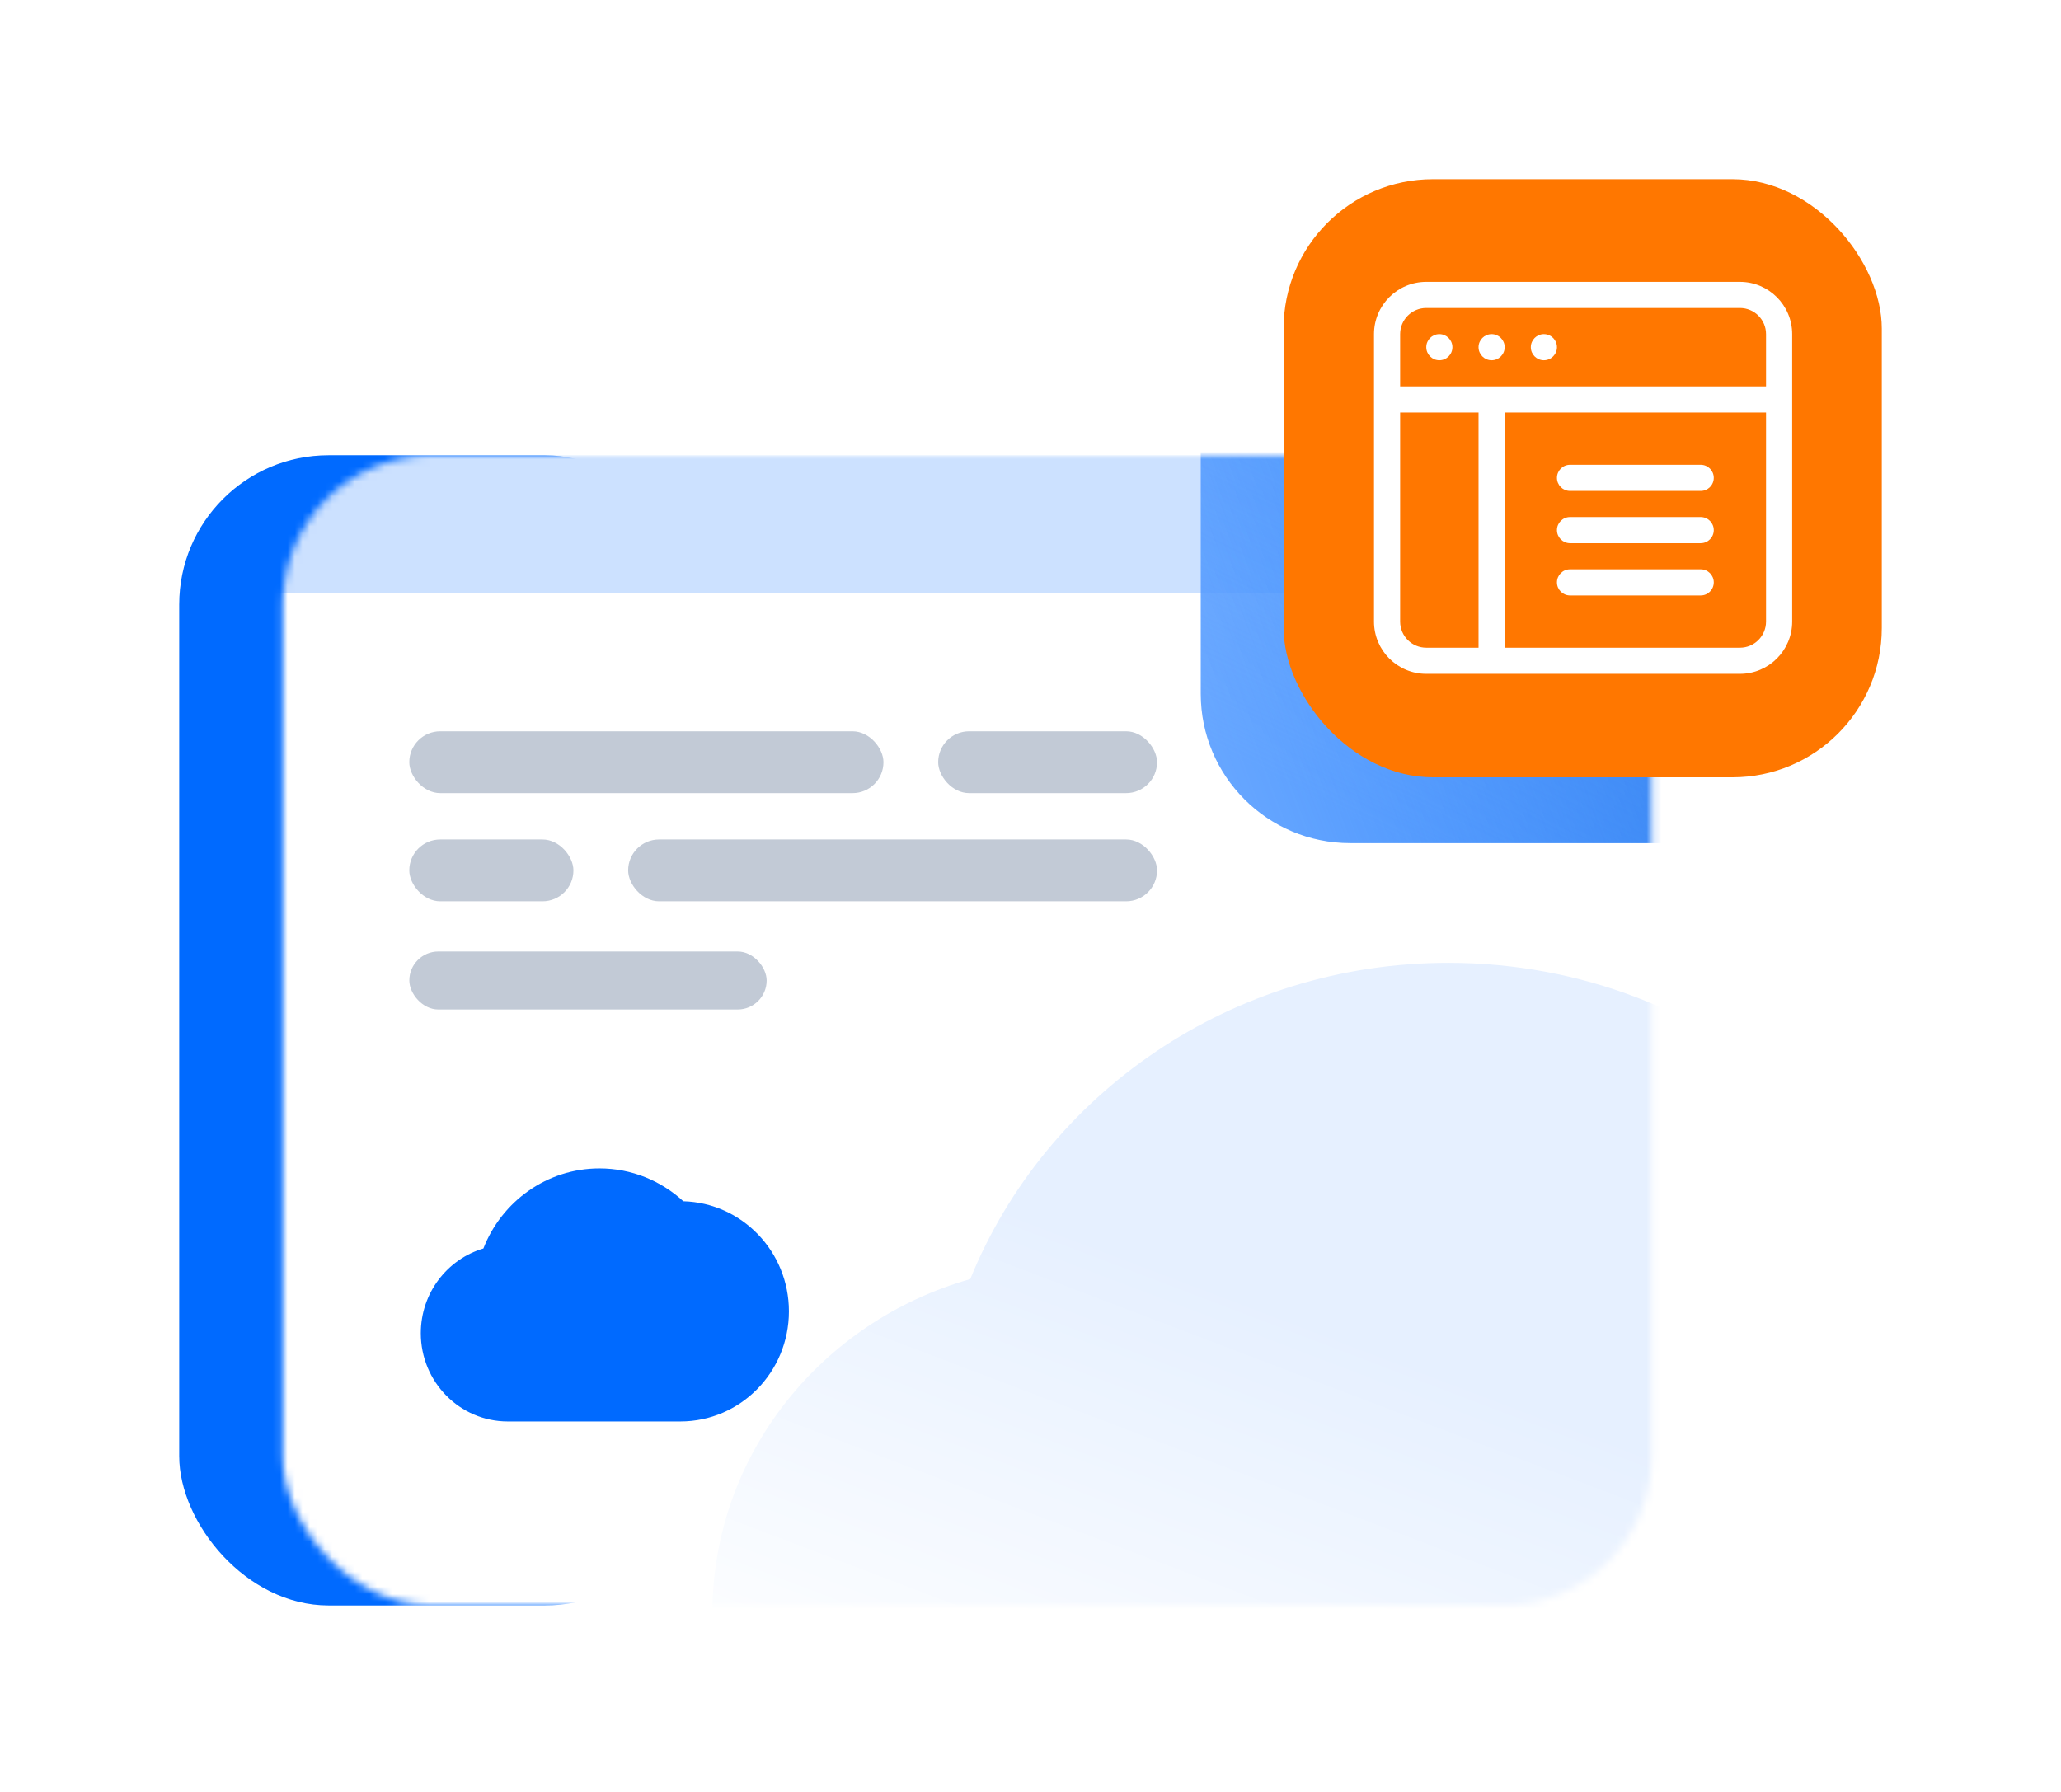 <svg width="276" height="240" viewBox="0 0 276 240" fill="none" xmlns="http://www.w3.org/2000/svg">
	<g filter="url(#filter0_d_114762_29914)">
		<rect x="8" y="44.973" width="69" height="154.054" rx="20" fill="#006AFF"/>
		<mask id="mask0_114762_29914" style="mask-type:alpha" maskUnits="userSpaceOnUse" x="21" y="44" width="185"
					height="156">
			<rect x="21.865" y="44.973" width="183.324" height="154.054" rx="20" fill="white"/>
		</mask>
		<g mask="url(#mask0_114762_29914)">
			<rect x="3.533" y="-17.566" width="207.768" height="263.875" fill="white"/>
			<path fill-rule="evenodd" clip-rule="evenodd"
						d="M113.931 155.314C123.998 130.515 148.865 112.957 177.963 112.957C195.772 112.957 212.011 119.542 224.226 130.333C256.544 131.179 282.476 156.918 282.476 188.547C282.476 220.709 255.662 246.782 222.584 246.782H127.393C100.887 246.782 79.4 225.889 79.4 200.117C79.4 178.884 93.979 160.974 113.931 155.314Z"
						fill="url(#paint0_linear_114762_29914)"/>
			<rect x="17.244" y="44.973" width="187.907" height="18.486" fill="#CCE1FF"/>
			<g filter="url(#filter1_f_114762_29914)">
				<rect width="119.7" height="94.62" rx="20" transform="matrix(-1 0 0 1 264.5 2.301)"
							fill="url(#paint1_linear_114762_29914)"/>
				<rect width="119.7" height="94.62" rx="20" transform="matrix(-1 0 0 1 264.5 2.301)"
							fill="url(#paint2_linear_114762_29914)"/>
			</g>
		</g>
		<rect x="155.893" y="8" width="80.108" height="80.108" rx="20" fill="#FF7700"/>
		<path fill-rule="evenodd" clip-rule="evenodd"
					d="M168 28.75C168 24.884 171.134 21.75 175 21.75H217C220.866 21.75 224 24.884 224 28.75V67.25C224 71.116 220.866 74.25 217 74.25H175C171.134 74.25 168 71.116 168 67.25V28.75ZM175 25.25C173.067 25.25 171.5 26.817 171.5 28.75V35.75L220.5 35.75V28.75C220.5 26.817 218.933 25.25 217 25.25H175ZM171.5 67.25V39.25H182L182 70.75H175C173.067 70.75 171.5 69.183 171.5 67.25ZM185.5 70.75H217C218.933 70.75 220.5 69.183 220.5 67.25V39.25L185.5 39.25L185.5 70.75ZM192.5 48C192.5 47.033 193.284 46.25 194.25 46.25H211.75C212.716 46.25 213.5 47.033 213.5 48C213.5 48.967 212.716 49.75 211.75 49.75H194.25C193.284 49.75 192.5 48.967 192.5 48ZM194.25 53.25C193.284 53.25 192.5 54.033 192.5 55C192.5 55.967 193.284 56.75 194.25 56.75H211.75C212.716 56.75 213.5 55.967 213.5 55C213.5 54.033 212.716 53.25 211.75 53.25H194.25ZM192.5 62C192.5 61.033 193.284 60.25 194.25 60.25H211.75C212.716 60.25 213.5 61.033 213.5 62C213.5 62.967 212.716 63.75 211.75 63.75H194.25C193.284 63.75 192.5 62.967 192.5 62ZM178.5 30.5C178.5 31.466 177.716 32.25 176.75 32.25C175.784 32.25 175 31.466 175 30.5C175 29.534 175.784 28.75 176.75 28.75C177.716 28.75 178.5 29.534 178.5 30.5ZM183.75 32.25C184.716 32.25 185.5 31.466 185.5 30.5C185.5 29.534 184.716 28.75 183.75 28.75C182.784 28.75 182 29.534 182 30.5C182 31.466 182.784 32.25 183.75 32.25ZM192.5 30.5C192.5 31.466 191.716 32.25 190.75 32.25C189.784 32.25 189 31.466 189 30.5C189 29.534 189.784 28.75 190.75 28.75C191.716 28.75 192.5 29.534 192.5 30.5Z"
					fill="white"/>
		<rect x="38.81" y="81.945" width="63.5" height="8.28" rx="4.14" fill="#C2CAD6"/>
		<rect x="38.81" y="96.434" width="21.981" height="8.28" rx="4.14" fill="#C2CAD6"/>
		<rect x="109.637" y="81.945" width="29.308" height="8.28" rx="4.14" fill="#C2CAD6"/>
		<rect x="68.119" y="96.434" width="70.827" height="8.28" rx="4.14" fill="#C2CAD6"/>
		<rect x="38.815" y="111.438" width="47.853" height="7.766" rx="3.883" fill="#C2CAD6"/>
		<path fill-rule="evenodd" clip-rule="evenodd"
					d="M48.734 151.215C51.178 144.935 57.214 140.488 64.278 140.488C68.601 140.488 72.543 142.156 75.508 144.889C83.354 145.103 89.649 151.622 89.649 159.632C89.649 167.777 83.14 174.38 75.11 174.38H52.002C45.568 174.38 40.352 169.089 40.352 162.562C40.352 157.185 43.891 152.649 48.734 151.215Z"
					fill="#006AFF"/>
	</g>
	<defs>
		<filter id="filter0_d_114762_29914" x="0" y="0" width="276" height="276" filterUnits="userSpaceOnUse"
						color-interpolation-filters="sRGB">
			<feFlood flood-opacity="0" result="BackgroundImageFix"/>
			<feColorMatrix in="SourceAlpha" type="matrix" values="0 0 0 0 0 0 0 0 0 0 0 0 0 0 0 0 0 0 127 0"
										 result="hardAlpha"/>
			<feOffset dx="16" dy="16"/>
			<feGaussianBlur stdDeviation="12"/>
			<feComposite in2="hardAlpha" operator="out"/>
			<feColorMatrix type="matrix" values="0 0 0 0 0.6 0 0 0 0 0.767 0 0 0 0 1 0 0 0 1 0"/>
			<feBlend mode="normal" in2="BackgroundImageFix" result="effect1_dropShadow_114762_29914"/>
			<feBlend mode="normal" in="SourceGraphic" in2="effect1_dropShadow_114762_29914" result="shape"/>
		</filter>
		<filter id="filter1_f_114762_29914" x="128.801" y="-13.699" width="151.699" height="126.621"
						filterUnits="userSpaceOnUse" color-interpolation-filters="sRGB">
			<feFlood flood-opacity="0" result="BackgroundImageFix"/>
			<feBlend mode="normal" in="SourceGraphic" in2="BackgroundImageFix" result="shape"/>
			<feGaussianBlur stdDeviation="8" result="effect1_foregroundBlur_114762_29914"/>
		</filter>
		<linearGradient id="paint0_linear_114762_29914" x1="174.077" y1="246.782" x2="218.59" y2="129.91"
										gradientUnits="userSpaceOnUse">
			<stop stop-color="white"/>
			<stop offset="0.602" stop-color="#E6F0FF"/>
		</linearGradient>
		<linearGradient id="paint1_linear_114762_29914" x1="114.873" y1="83.581" x2="48.173" y2="-48.025"
										gradientUnits="userSpaceOnUse">
			<stop stop-color="#66A6FF"/>
			<stop offset="1" stop-color="#006AFF" stop-opacity="0"/>
		</linearGradient>
		<linearGradient id="paint2_linear_114762_29914" x1="-2.11812e-07" y1="42.33" x2="116.551" y2="85.995"
										gradientUnits="userSpaceOnUse">
			<stop stop-color="#0055CC"/>
			<stop offset="1" stop-color="#006AFF" stop-opacity="0"/>
		</linearGradient>
	</defs>
</svg>
